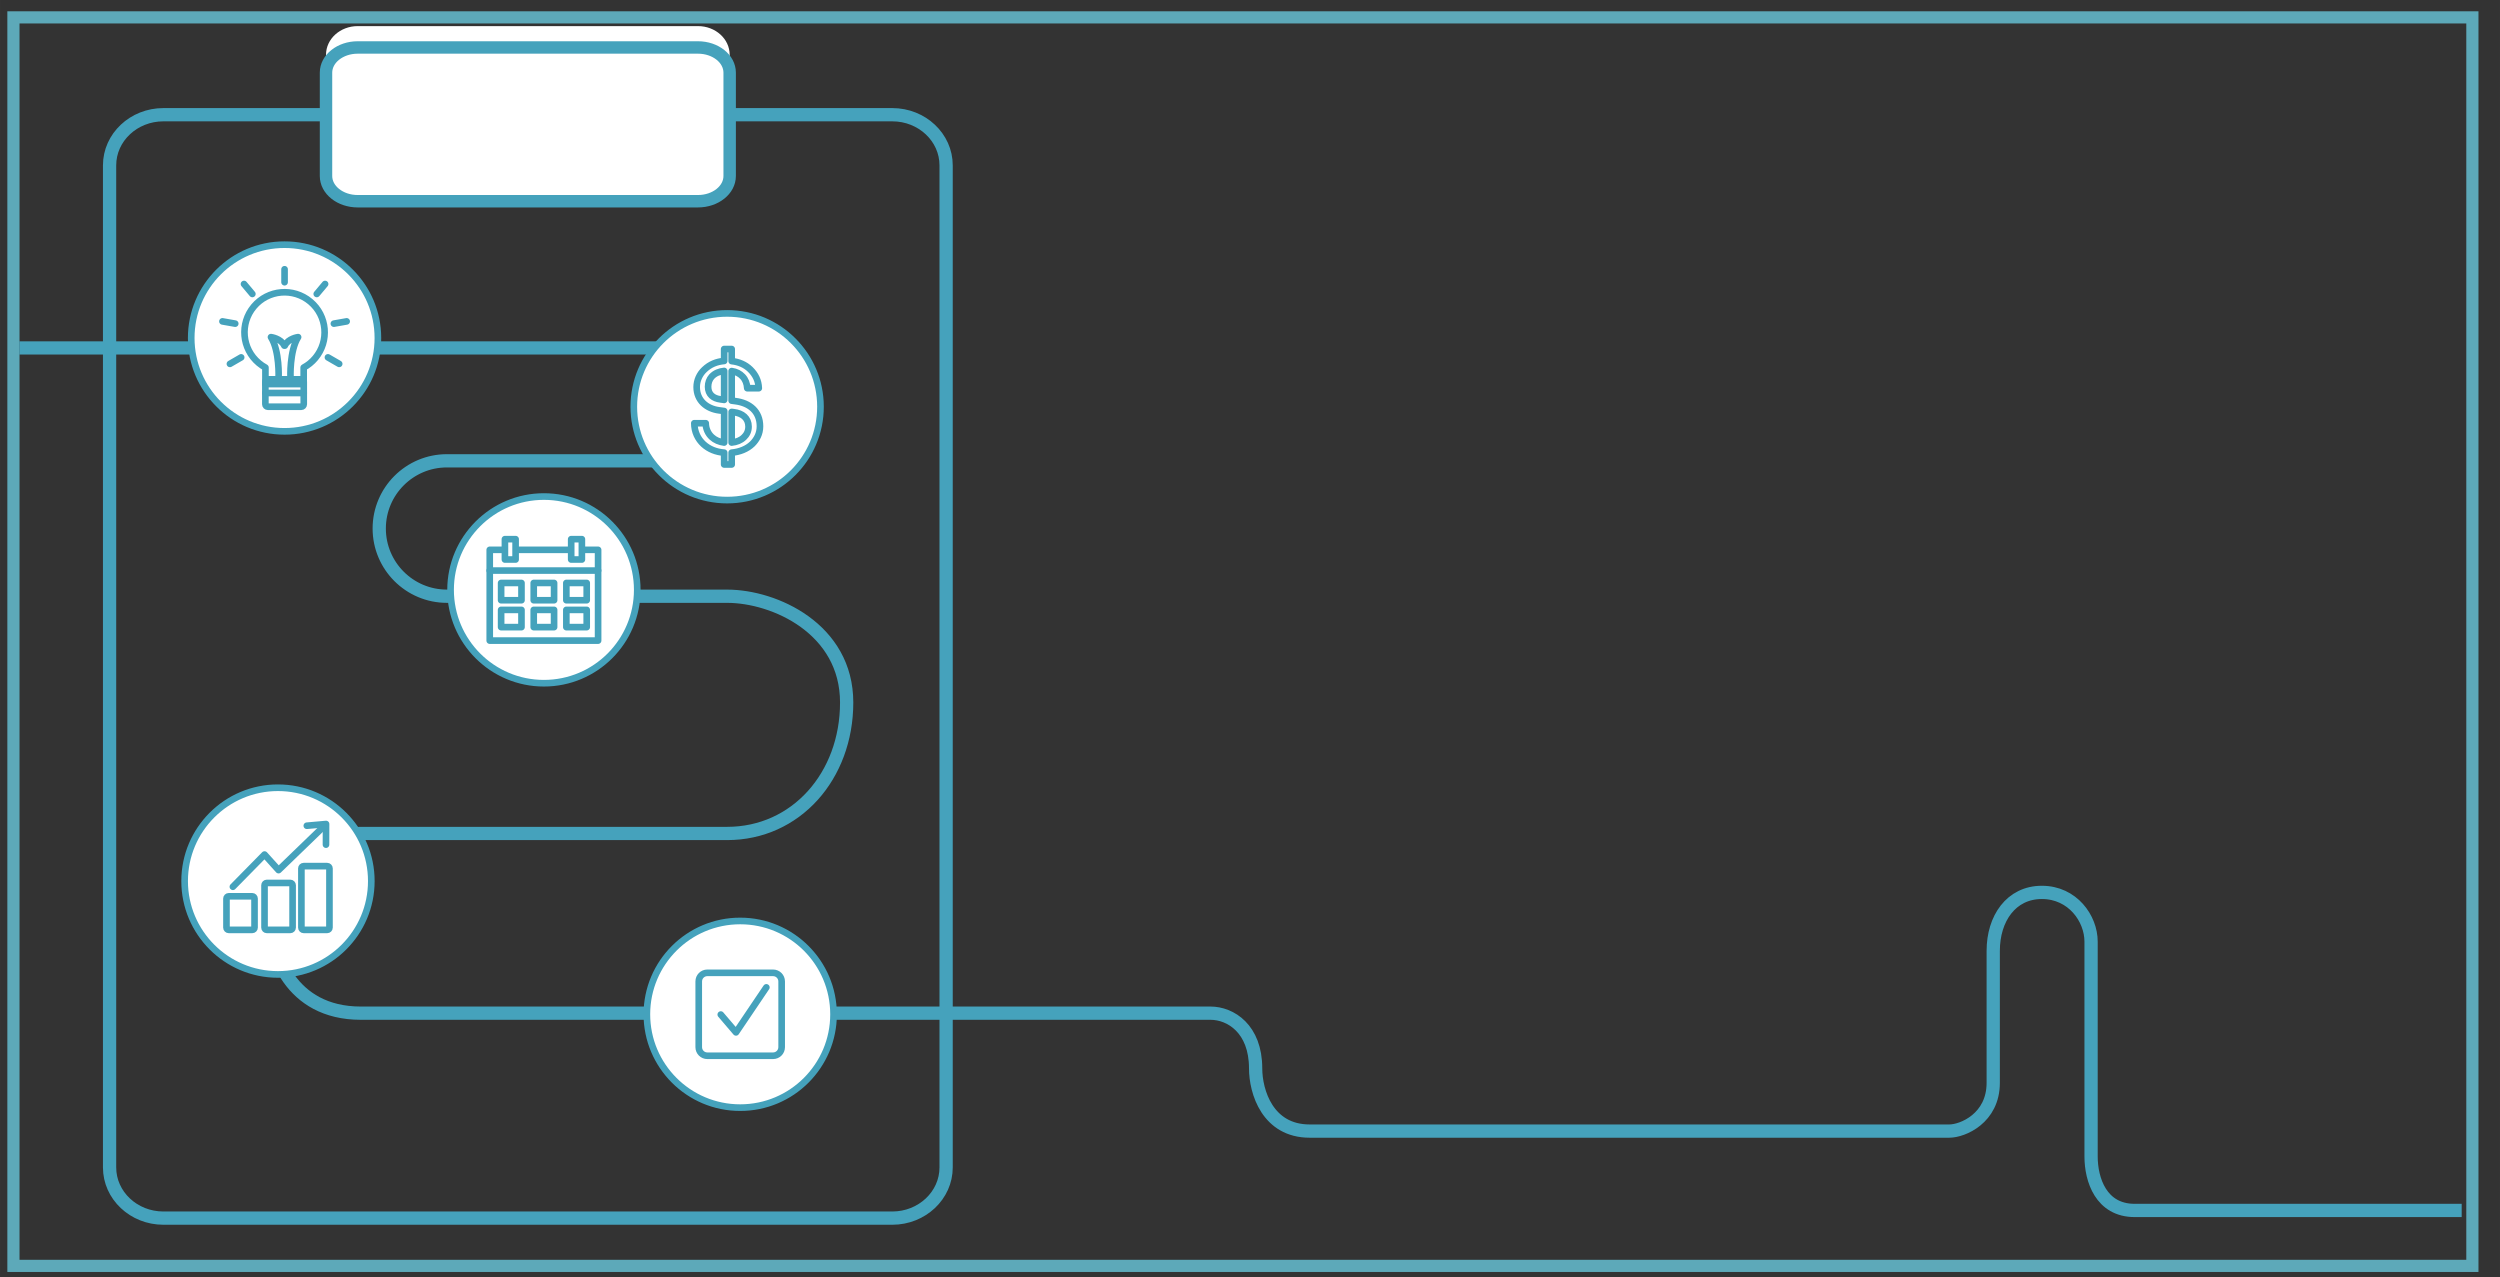 <?xml version="1.0" encoding="UTF-8" standalone="no"?> <!-- Created with Inkscape (http://www.inkscape.org/) --> <svg xmlns:dc="http://purl.org/dc/elements/1.1/" xmlns:cc="http://creativecommons.org/ns#" xmlns:rdf="http://www.w3.org/1999/02/22-rdf-syntax-ns#" xmlns:svg="http://www.w3.org/2000/svg" xmlns="http://www.w3.org/2000/svg" xmlns:sodipodi="http://sodipodi.sourceforge.net/DTD/sodipodi-0.dtd" xmlns:inkscape="http://www.inkscape.org/namespaces/inkscape" width="274" height="140" viewBox="0 0 72.496 37.042" id="svg2477" inkscape:version="0.92.4 (5da689c313, 2019-01-14)" sodipodi:docname="step7.svg"><rect x="0" y="0" width="72.496" height="37.042" fill="#333333" stroke="none"/><defs id="defs2471"><clipPath id="clipPath596"><path d="m 91.24,193.303 h 186.039 v 91.973 H 91.24 Z" id="path594" inkscape:connector-curvature="0"></path></clipPath><clipPath id="clipPath568"><path d="m 192.743,208.655 h 21.825 v 24.414 h -21.825 z" id="path566" inkscape:connector-curvature="0"></path></clipPath></defs><g inkscape:label="Vrstva 1" inkscape:groupmode="layer" id="layer1" transform="translate(0,-259.958)"><g transform="matrix(0.353,0,0,-0.353,83.416,265.423)" id="g1090"><path inkscape:connector-curvature="0" id="path1174" style="fill:none;stroke:#5da9b9;stroke-width:1;stroke-linecap:butt;stroke-linejoin:miter;stroke-miterlimit:10;stroke-dasharray:none;stroke-opacity:1" d="m -33.203,-88.509 h -202 v 102.563 h 202 z"></path><g transform="translate(-158.584,-80.421)" id="g1176"><path inkscape:connector-curvature="0" id="path1178" style="fill:none;stroke:#45a2bc;stroke-width:1.089;stroke-linecap:round;stroke-linejoin:miter;stroke-miterlimit:10;stroke-dasharray:none;stroke-opacity:1" d="m 0,0 c 0,-2.298 -1.981,-4.165 -4.422,-4.165 h -59.88 c -2.439,0 -4.419,1.867 -4.419,4.165 v 82.318 c 0,2.297 1.98,4.161 4.419,4.161 h 59.88 C -1.981,86.479 0,84.615 0,82.318 Z"></path></g><g transform="translate(-176.365,1.311)" id="g1180"><path inkscape:connector-curvature="0" id="path1182" style="fill:#ffffff;fill-opacity:1;fill-rule:nonzero;stroke:none" d="m 0,0 c 0,-1.302 -1.165,-2.36 -2.604,-2.36 h -27.953 c -1.439,0 -2.603,1.058 -2.603,2.36 v 9.669 c 0,1.303 1.164,2.357 2.603,2.357 H -2.604 C -1.165,12.026 0,10.972 0,9.669 Z"></path></g><g transform="translate(-176.365,1.023)" id="g1184"><path inkscape:connector-curvature="0" id="path1186" style="fill:none;stroke:#45a2bc;stroke-width:1.021;stroke-linecap:butt;stroke-linejoin:miter;stroke-miterlimit:10;stroke-dasharray:none;stroke-opacity:1" d="m 0,0 c 0,-1.143 -1.165,-2.072 -2.604,-2.072 h -27.953 c -1.439,0 -2.603,0.929 -2.603,2.072 v 8.489 c 0,1.143 1.164,2.07 2.603,2.07 H -2.604 C -1.165,10.559 0,9.632 0,8.489 Z"></path></g><g transform="translate(-234.716,-13.101)" id="g1188"><path inkscape:connector-curvature="0" id="path1190" style="fill:none;stroke:#45a2bc;stroke-width:1.089;stroke-linecap:butt;stroke-linejoin:miter;stroke-miterlimit:10;stroke-dasharray:none;stroke-opacity:1" d="m 0,0 h 55.928 c 3.534,0 5.627,-2.076 5.627,-4.637 0,-2.56 -2.076,-4.635 -4.637,-4.635 H 51.055 35.126 c -3.073,0 -5.563,-2.492 -5.563,-5.563 0,-3.072 2.49,-5.562 5.563,-5.562 h 23.017 c 3.898,0 9.819,-2.675 9.819,-8.728 0,-6.054 -4.173,-10.761 -9.819,-10.761 H 28.052 c -5.154,0 -7.382,-5.075 -7.382,-7.382 0,-2.306 1.505,-7.381 7.382,-7.381 h 69.799 c 1.652,0 3.707,-1.285 3.707,-4.529 0,-1.936 0.985,-5.157 4.438,-5.157 h 27.879 24.668 c 1.085,0 3.608,1.038 3.608,3.967 v 10.843 c 0,2.648 1.466,4.798 3.995,4.798 2.53,0 4.043,-2.15 4.043,-4.043 v -17.648 c 0,-1.908 0.814,-4.437 3.582,-4.437 h 26.862"></path></g><g transform="translate(-168.905,-17.932)" id="g1192"><path inkscape:connector-curvature="0" id="path1194" style="fill:#ffffff;fill-opacity:1;fill-rule:nonzero;stroke:none" d="m 0,0 c 0,-4.233 -3.433,-7.668 -7.668,-7.668 -4.235,0 -7.667,3.435 -7.667,7.668 0,4.234 3.432,7.667 7.667,7.667 C -3.433,7.667 0,4.234 0,0"></path></g><g transform="translate(-168.905,-17.932)" id="g1196"><path inkscape:connector-curvature="0" id="path1198" style="fill:none;stroke:#45a2bc;stroke-width:0.545;stroke-linecap:butt;stroke-linejoin:miter;stroke-miterlimit:10;stroke-dasharray:none;stroke-opacity:1" d="m 0,0 c 0,-4.233 -3.433,-7.668 -7.668,-7.668 -4.235,0 -7.667,3.435 -7.667,7.668 0,4.234 3.432,7.667 7.667,7.667 C -3.433,7.667 0,4.234 0,0 Z"></path></g><g transform="translate(-176.03,-18.381)" id="g1200"><path inkscape:connector-curvature="0" id="path1202" style="fill:none;stroke:#45a2bc;stroke-width:0.545;stroke-linecap:round;stroke-linejoin:round;stroke-miterlimit:10;stroke-dasharray:none;stroke-opacity:1" d="m 0,0 -0.169,0.022 v -2.514 c 0.403,0.043 0.734,0.171 1.001,0.426 0.224,0.213 0.384,0.491 0.384,0.884 C 1.216,-0.489 0.715,-0.084 0,0 Z M -0.788,3.389 C -1.183,3.347 -1.533,3.218 -1.812,2.92 -2.002,2.707 -2.108,2.419 -2.108,2.09 c 0,-0.64 0.435,-0.959 1.01,-1.033 l 0.31,-0.044 z M 1.534,-2.598 C 1.097,-3.025 0.49,-3.26 -0.169,-3.323 v -0.97 h -0.619 v 0.97 c -0.672,0.052 -1.248,0.287 -1.695,0.692 -0.467,0.427 -0.757,1.033 -0.757,1.726 h 0.938 c 0,-0.436 0.194,-0.863 0.501,-1.14 0.278,-0.255 0.618,-0.394 1.013,-0.447 v 2.589 c -0.129,0.02 -0.267,0.043 -0.395,0.053 -1.044,0.128 -1.863,0.81 -1.863,1.917 0,0.544 0.243,1.066 0.629,1.429 0.468,0.447 1.012,0.66 1.629,0.714 v 0.979 h 0.619 V 4.198 C 0.416,4.135 0.95,3.911 1.354,3.517 1.791,3.09 2.035,2.59 2.057,1.972 H 1.109 C 1.088,2.355 0.959,2.687 0.725,2.931 0.5,3.165 0.215,3.325 -0.169,3.378 V 0.95 L 0.15,0.907 C 1.3,0.758 2.154,0.076 2.154,-1.16 c 0,-0.608 -0.269,-1.087 -0.62,-1.438 z"></path></g><g transform="translate(-205.263,-12.285)" id="g1204"><path inkscape:connector-curvature="0" id="path1206" style="fill:#ffffff;fill-opacity:1;fill-rule:nonzero;stroke:none" d="m 0,0 c 0,-4.234 -3.433,-7.668 -7.668,-7.668 -4.234,0 -7.667,3.434 -7.667,7.668 0,4.234 3.433,7.667 7.667,7.667 C -3.433,7.667 0,4.234 0,0"></path></g><g transform="translate(-205.263,-12.285)" id="g1208"><path inkscape:connector-curvature="0" id="path1210" style="fill:none;stroke:#45a2bc;stroke-width:0.545;stroke-linecap:butt;stroke-linejoin:miter;stroke-miterlimit:10;stroke-dasharray:none;stroke-opacity:1" d="m 0,0 c 0,-4.234 -3.433,-7.668 -7.668,-7.668 -4.234,0 -7.667,3.434 -7.667,7.668 0,4.234 3.433,7.667 7.667,7.667 C -3.433,7.667 0,4.234 0,0 Z"></path></g><g transform="translate(-212.93,-6.638)" id="g1212"><path inkscape:connector-curvature="0" id="path1214" style="fill:none;stroke:#45a2bc;stroke-width:0.545;stroke-linecap:round;stroke-linejoin:round;stroke-miterlimit:10;stroke-dasharray:none;stroke-opacity:1" d="M 0,0 V -1.064"></path></g><g transform="translate(-216.261,-7.85)" id="g1216"><path inkscape:connector-curvature="0" id="path1218" style="fill:none;stroke:#45a2bc;stroke-width:0.545;stroke-linecap:round;stroke-linejoin:round;stroke-miterlimit:10;stroke-dasharray:none;stroke-opacity:1" d="M 0,0 0.684,-0.816"></path></g><g transform="translate(-218.033,-10.92)" id="g1220"><path inkscape:connector-curvature="0" id="path1222" style="fill:none;stroke:#45a2bc;stroke-width:0.545;stroke-linecap:round;stroke-linejoin:round;stroke-miterlimit:10;stroke-dasharray:none;stroke-opacity:1" d="M 0,0 1.049,-0.185"></path></g><g transform="translate(-217.418,-14.41)" id="g1224"><path inkscape:connector-curvature="0" id="path1226" style="fill:none;stroke:#45a2bc;stroke-width:0.545;stroke-linecap:round;stroke-linejoin:round;stroke-miterlimit:10;stroke-dasharray:none;stroke-opacity:1" d="M 0,0 0.922,0.533"></path></g><g transform="translate(-208.444,-14.41)" id="g1228"><path inkscape:connector-curvature="0" id="path1230" style="fill:none;stroke:#45a2bc;stroke-width:0.545;stroke-linecap:round;stroke-linejoin:round;stroke-miterlimit:10;stroke-dasharray:none;stroke-opacity:1" d="M 0,0 -0.922,0.533"></path></g><g transform="translate(-207.829,-10.92)" id="g1232"><path inkscape:connector-curvature="0" id="path1234" style="fill:none;stroke:#45a2bc;stroke-width:0.545;stroke-linecap:round;stroke-linejoin:round;stroke-miterlimit:10;stroke-dasharray:none;stroke-opacity:1" d="M 0,0 -1.049,-0.185"></path></g><g transform="translate(-210.814,-9.298)" id="g1236"><path inkscape:connector-curvature="0" id="path1238" style="fill:none;stroke:#45a2bc;stroke-width:0.545;stroke-linecap:round;stroke-linejoin:round;stroke-miterlimit:10;stroke-dasharray:none;stroke-opacity:1" d="m 0,0 c -1.393,1.169 -3.47,0.988 -4.639,-0.405 -1.169,-1.394 -0.987,-3.47 0.406,-4.638 0.172,-0.144 0.355,-0.269 0.545,-0.372 v -1.36 h 3.143 v 1.361 c 0.353,0.19 0.677,0.45 0.951,0.776 C 1.575,-3.245 1.393,-1.168 0,0 Z"></path></g><g transform="translate(-209.601,-7.85)" id="g1240"><path inkscape:connector-curvature="0" id="path1242" style="fill:none;stroke:#45a2bc;stroke-width:0.545;stroke-linecap:round;stroke-linejoin:round;stroke-miterlimit:10;stroke-dasharray:none;stroke-opacity:1" d="M 0,0 -0.684,-0.816"></path></g><g transform="translate(-211.354,-17.727)" id="g1244"><path inkscape:connector-curvature="0" id="path1246" style="fill:none;stroke:#45a2bc;stroke-width:0.545;stroke-linecap:round;stroke-linejoin:round;stroke-miterlimit:10;stroke-dasharray:none;stroke-opacity:1" d="m 0,0 c 0,-0.113 -0.091,-0.205 -0.204,-0.205 h -2.744 c -0.113,0 -0.205,0.092 -0.205,0.205 v 1.846 c 0,0.113 0.092,0.204 0.205,0.204 h 2.744 C -0.091,2.05 0,1.959 0,1.846 Z"></path></g><g transform="translate(-212.443,-15.541)" id="g1248"><path inkscape:connector-curvature="0" id="path1250" style="fill:none;stroke:#45a2bc;stroke-width:0.545;stroke-linecap:round;stroke-linejoin:round;stroke-miterlimit:10;stroke-dasharray:none;stroke-opacity:1" d="m 0,0 c 0,0 -0.093,2.18 0.625,3.327 0,0 -0.813,-0.102 -1.094,-0.698 H -0.507 C -0.788,3.225 -1.603,3.327 -1.603,3.327 -0.882,2.18 -0.976,0 -0.976,0"></path></g><g transform="translate(-214.508,-16.804)" id="g1252"><path inkscape:connector-curvature="0" id="path1254" style="fill:none;stroke:#45a2bc;stroke-width:0.545;stroke-linecap:round;stroke-linejoin:round;stroke-miterlimit:10;stroke-dasharray:none;stroke-opacity:1" d="M 0,0 H 3.154"></path></g><g transform="translate(-205.804,-56.899)" id="g1256"><path inkscape:connector-curvature="0" id="path1258" style="fill:#ffffff;fill-opacity:1;fill-rule:nonzero;stroke:none" d="m 0,0 c 0,-4.233 -3.433,-7.668 -7.668,-7.668 -4.234,0 -7.667,3.435 -7.667,7.668 0,4.234 3.433,7.668 7.667,7.668 C -3.433,7.668 0,4.234 0,0"></path></g><g transform="translate(-205.804,-56.899)" id="g1260"><path inkscape:connector-curvature="0" id="path1262" style="fill:none;stroke:#45a2bc;stroke-width:0.545;stroke-linecap:butt;stroke-linejoin:miter;stroke-miterlimit:10;stroke-dasharray:none;stroke-opacity:1" d="m 0,0 c 0,-4.233 -3.433,-7.668 -7.668,-7.668 -4.234,0 -7.667,3.435 -7.667,7.668 0,4.234 3.433,7.668 7.667,7.668 C -3.433,7.668 0,4.234 0,0 Z"></path></g><g transform="translate(-215.584,-58.15)" id="g1264"><path inkscape:connector-curvature="0" id="path1266" style="fill:none;stroke:#45a2bc;stroke-width:0.545;stroke-linecap:round;stroke-linejoin:round;stroke-miterlimit:10;stroke-dasharray:none;stroke-opacity:1" d="M 0,0 H -1.93 C -2.034,0 -2.118,-0.083 -2.118,-0.187 V -2.57 c 0,-0.103 0.084,-0.187 0.188,-0.187 H 0 c 0.103,0 0.187,0.084 0.187,0.187 v 2.383 C 0.187,-0.083 0.103,0 0,0 Z"></path></g><g transform="translate(-212.457,-57.053)" id="g1268"><path inkscape:connector-curvature="0" id="path1270" style="fill:none;stroke:#45a2bc;stroke-width:0.545;stroke-linecap:round;stroke-linejoin:round;stroke-miterlimit:10;stroke-dasharray:none;stroke-opacity:1" d="m 0,0 h -1.931 c -0.103,0 -0.187,-0.084 -0.187,-0.187 v -3.481 c 0,-0.103 0.084,-0.186 0.187,-0.186 H 0 c 0.103,0 0.187,0.083 0.187,0.186 v 3.481 C 0.187,-0.084 0.103,0 0,0 Z"></path></g><g transform="translate(-209.429,-55.671)" id="g1272"><path inkscape:connector-curvature="0" id="path1274" style="fill:none;stroke:#45a2bc;stroke-width:0.545;stroke-linecap:round;stroke-linejoin:round;stroke-miterlimit:10;stroke-dasharray:none;stroke-opacity:1" d="M 0,0 H -1.931 C -2.034,0 -2.118,-0.083 -2.118,-0.186 V -5.05 c 0,-0.102 0.084,-0.186 0.187,-0.186 H 0 c 0.103,0 0.187,0.084 0.187,0.186 v 4.864 C 0.187,-0.083 0.103,0 0,0 Z"></path></g><g transform="translate(-217.175,-57.364)" id="g1276"><path inkscape:connector-curvature="0" id="path1278" style="fill:none;stroke:#45a2bc;stroke-width:0.545;stroke-linecap:round;stroke-linejoin:round;stroke-miterlimit:10;stroke-dasharray:none;stroke-opacity:1" d="M 0,0 2.6,2.645 3.752,1.367 7.524,5.012"></path></g><g transform="translate(-209.527,-53.905)" id="g1280"><path inkscape:connector-curvature="0" id="path1282" style="fill:none;stroke:#45a2bc;stroke-width:0.545;stroke-linecap:round;stroke-linejoin:round;stroke-miterlimit:10;stroke-dasharray:none;stroke-opacity:1" d="M 0,0 0.004,1.694 -1.574,1.553"></path></g><g transform="translate(-167.832,-67.842)" id="g1284"><path inkscape:connector-curvature="0" id="path1286" style="fill:#ffffff;fill-opacity:1;fill-rule:nonzero;stroke:none" d="m 0,0 c 0,-4.233 -3.433,-7.668 -7.668,-7.668 -4.235,0 -7.667,3.435 -7.667,7.668 0,4.234 3.432,7.667 7.667,7.667 C -3.433,7.667 0,4.234 0,0"></path></g><g transform="translate(-167.832,-67.842)" id="g1288"><path inkscape:connector-curvature="0" id="path1290" style="fill:none;stroke:#45a2bc;stroke-width:0.545;stroke-linecap:butt;stroke-linejoin:miter;stroke-miterlimit:10;stroke-dasharray:none;stroke-opacity:1" d="m 0,0 c 0,-4.233 -3.433,-7.668 -7.668,-7.668 -4.235,0 -7.667,3.435 -7.667,7.668 0,4.234 3.432,7.667 7.667,7.667 C -3.433,7.667 0,4.234 0,0 Z"></path></g><g transform="translate(-172.094,-70.543)" id="g1292"><path inkscape:connector-curvature="0" id="path1294" style="fill:none;stroke:#45a2bc;stroke-width:0.545;stroke-linecap:round;stroke-linejoin:round;stroke-miterlimit:10;stroke-dasharray:none;stroke-opacity:1" d="m 0,0 c 0,-0.39 -0.316,-0.705 -0.705,-0.705 h -5.402 c -0.39,0 -0.705,0.315 -0.705,0.705 v 5.402 c 0,0.39 0.315,0.705 0.705,0.705 h 5.402 C -0.316,6.107 0,5.792 0,5.402 Z"></path></g><g transform="translate(-177.095,-67.864)" id="g1296"><path inkscape:connector-curvature="0" id="path1298" style="fill:none;stroke:#45a2bc;stroke-width:0.545;stroke-linecap:round;stroke-linejoin:round;stroke-miterlimit:10;stroke-dasharray:none;stroke-opacity:1" d="M 0,0 1.249,-1.463 3.743,2.233"></path></g><g transform="translate(-183.957,-32.976)" id="g1300"><path inkscape:connector-curvature="0" id="path1302" style="fill:#ffffff;fill-opacity:1;fill-rule:nonzero;stroke:none" d="m 0,0 c 0,-4.235 -3.433,-7.668 -7.668,-7.668 -4.235,0 -7.667,3.433 -7.667,7.668 0,4.233 3.432,7.667 7.667,7.667 C -3.433,7.667 0,4.233 0,0"></path></g><g transform="translate(-183.957,-32.976)" id="g1304"><path inkscape:connector-curvature="0" id="path1306" style="fill:none;stroke:#45a2bc;stroke-width:0.545;stroke-linecap:butt;stroke-linejoin:miter;stroke-miterlimit:10;stroke-dasharray:none;stroke-opacity:1" d="m 0,0 c 0,-4.235 -3.433,-7.668 -7.668,-7.668 -4.235,0 -7.667,3.433 -7.667,7.668 0,4.233 3.432,7.667 7.667,7.667 C -3.433,7.667 0,4.233 0,0 Z"></path></g><path inkscape:connector-curvature="0" id="path1308" style="fill:none;stroke:#45a2bc;stroke-width:0.545;stroke-linecap:round;stroke-linejoin:round;stroke-miterlimit:10;stroke-dasharray:none;stroke-opacity:1" d="m -187.174,-37.144 h -8.901 v 7.456 h 8.901 z"></path><path inkscape:connector-curvature="0" id="path1310" style="fill:none;stroke:#45a2bc;stroke-width:0.545;stroke-linecap:round;stroke-linejoin:round;stroke-miterlimit:10;stroke-dasharray:none;stroke-opacity:1" d="m -193.468,-33.826 h -1.672 v 1.417 h 1.672 z"></path><path inkscape:connector-curvature="0" id="path1312" style="fill:none;stroke:#45a2bc;stroke-width:0.545;stroke-linecap:round;stroke-linejoin:round;stroke-miterlimit:10;stroke-dasharray:none;stroke-opacity:1" d="m -190.789,-33.826 h -1.672 v 1.417 h 1.672 z"></path><path inkscape:connector-curvature="0" id="path1314" style="fill:none;stroke:#45a2bc;stroke-width:0.545;stroke-linecap:round;stroke-linejoin:round;stroke-miterlimit:10;stroke-dasharray:none;stroke-opacity:1" d="m -188.109,-33.826 h -1.673 v 1.417 h 1.673 z"></path><path inkscape:connector-curvature="0" id="path1316" style="fill:none;stroke:#45a2bc;stroke-width:0.545;stroke-linecap:round;stroke-linejoin:round;stroke-miterlimit:10;stroke-dasharray:none;stroke-opacity:1" d="m -193.468,-36.037 h -1.672 v 1.417 h 1.672 z"></path><path inkscape:connector-curvature="0" id="path1318" style="fill:none;stroke:#45a2bc;stroke-width:0.545;stroke-linecap:round;stroke-linejoin:round;stroke-miterlimit:10;stroke-dasharray:none;stroke-opacity:1" d="m -190.789,-36.037 h -1.672 v 1.417 h 1.672 z"></path><path inkscape:connector-curvature="0" id="path1320" style="fill:none;stroke:#45a2bc;stroke-width:0.545;stroke-linecap:round;stroke-linejoin:round;stroke-miterlimit:10;stroke-dasharray:none;stroke-opacity:1" d="m -188.109,-36.037 h -1.673 v 1.417 h 1.673 z"></path><g transform="translate(-196.076,-31.389)" id="g1322"><path inkscape:connector-curvature="0" id="path1324" style="fill:none;stroke:#45a2bc;stroke-width:0.545;stroke-linecap:round;stroke-linejoin:round;stroke-miterlimit:10;stroke-dasharray:none;stroke-opacity:1" d="M 0,0 H 8.902"></path></g><path inkscape:connector-curvature="0" id="path1326" style="fill:#ffffff;fill-opacity:1;fill-rule:nonzero;stroke:#45a2bc;stroke-width:0.545;stroke-linecap:round;stroke-linejoin:round;stroke-miterlimit:10;stroke-dasharray:none;stroke-opacity:1" d="m -193.95,-30.482 h -0.878 v 1.672 h 0.878 z"></path><path inkscape:connector-curvature="0" id="path1328" style="fill:#ffffff;fill-opacity:1;fill-rule:nonzero;stroke:#45a2bc;stroke-width:0.545;stroke-linecap:round;stroke-linejoin:round;stroke-miterlimit:10;stroke-dasharray:none;stroke-opacity:1" d="m -188.506,-30.482 h -0.878 v 1.672 h 0.878 z"></path></g></g></svg> 